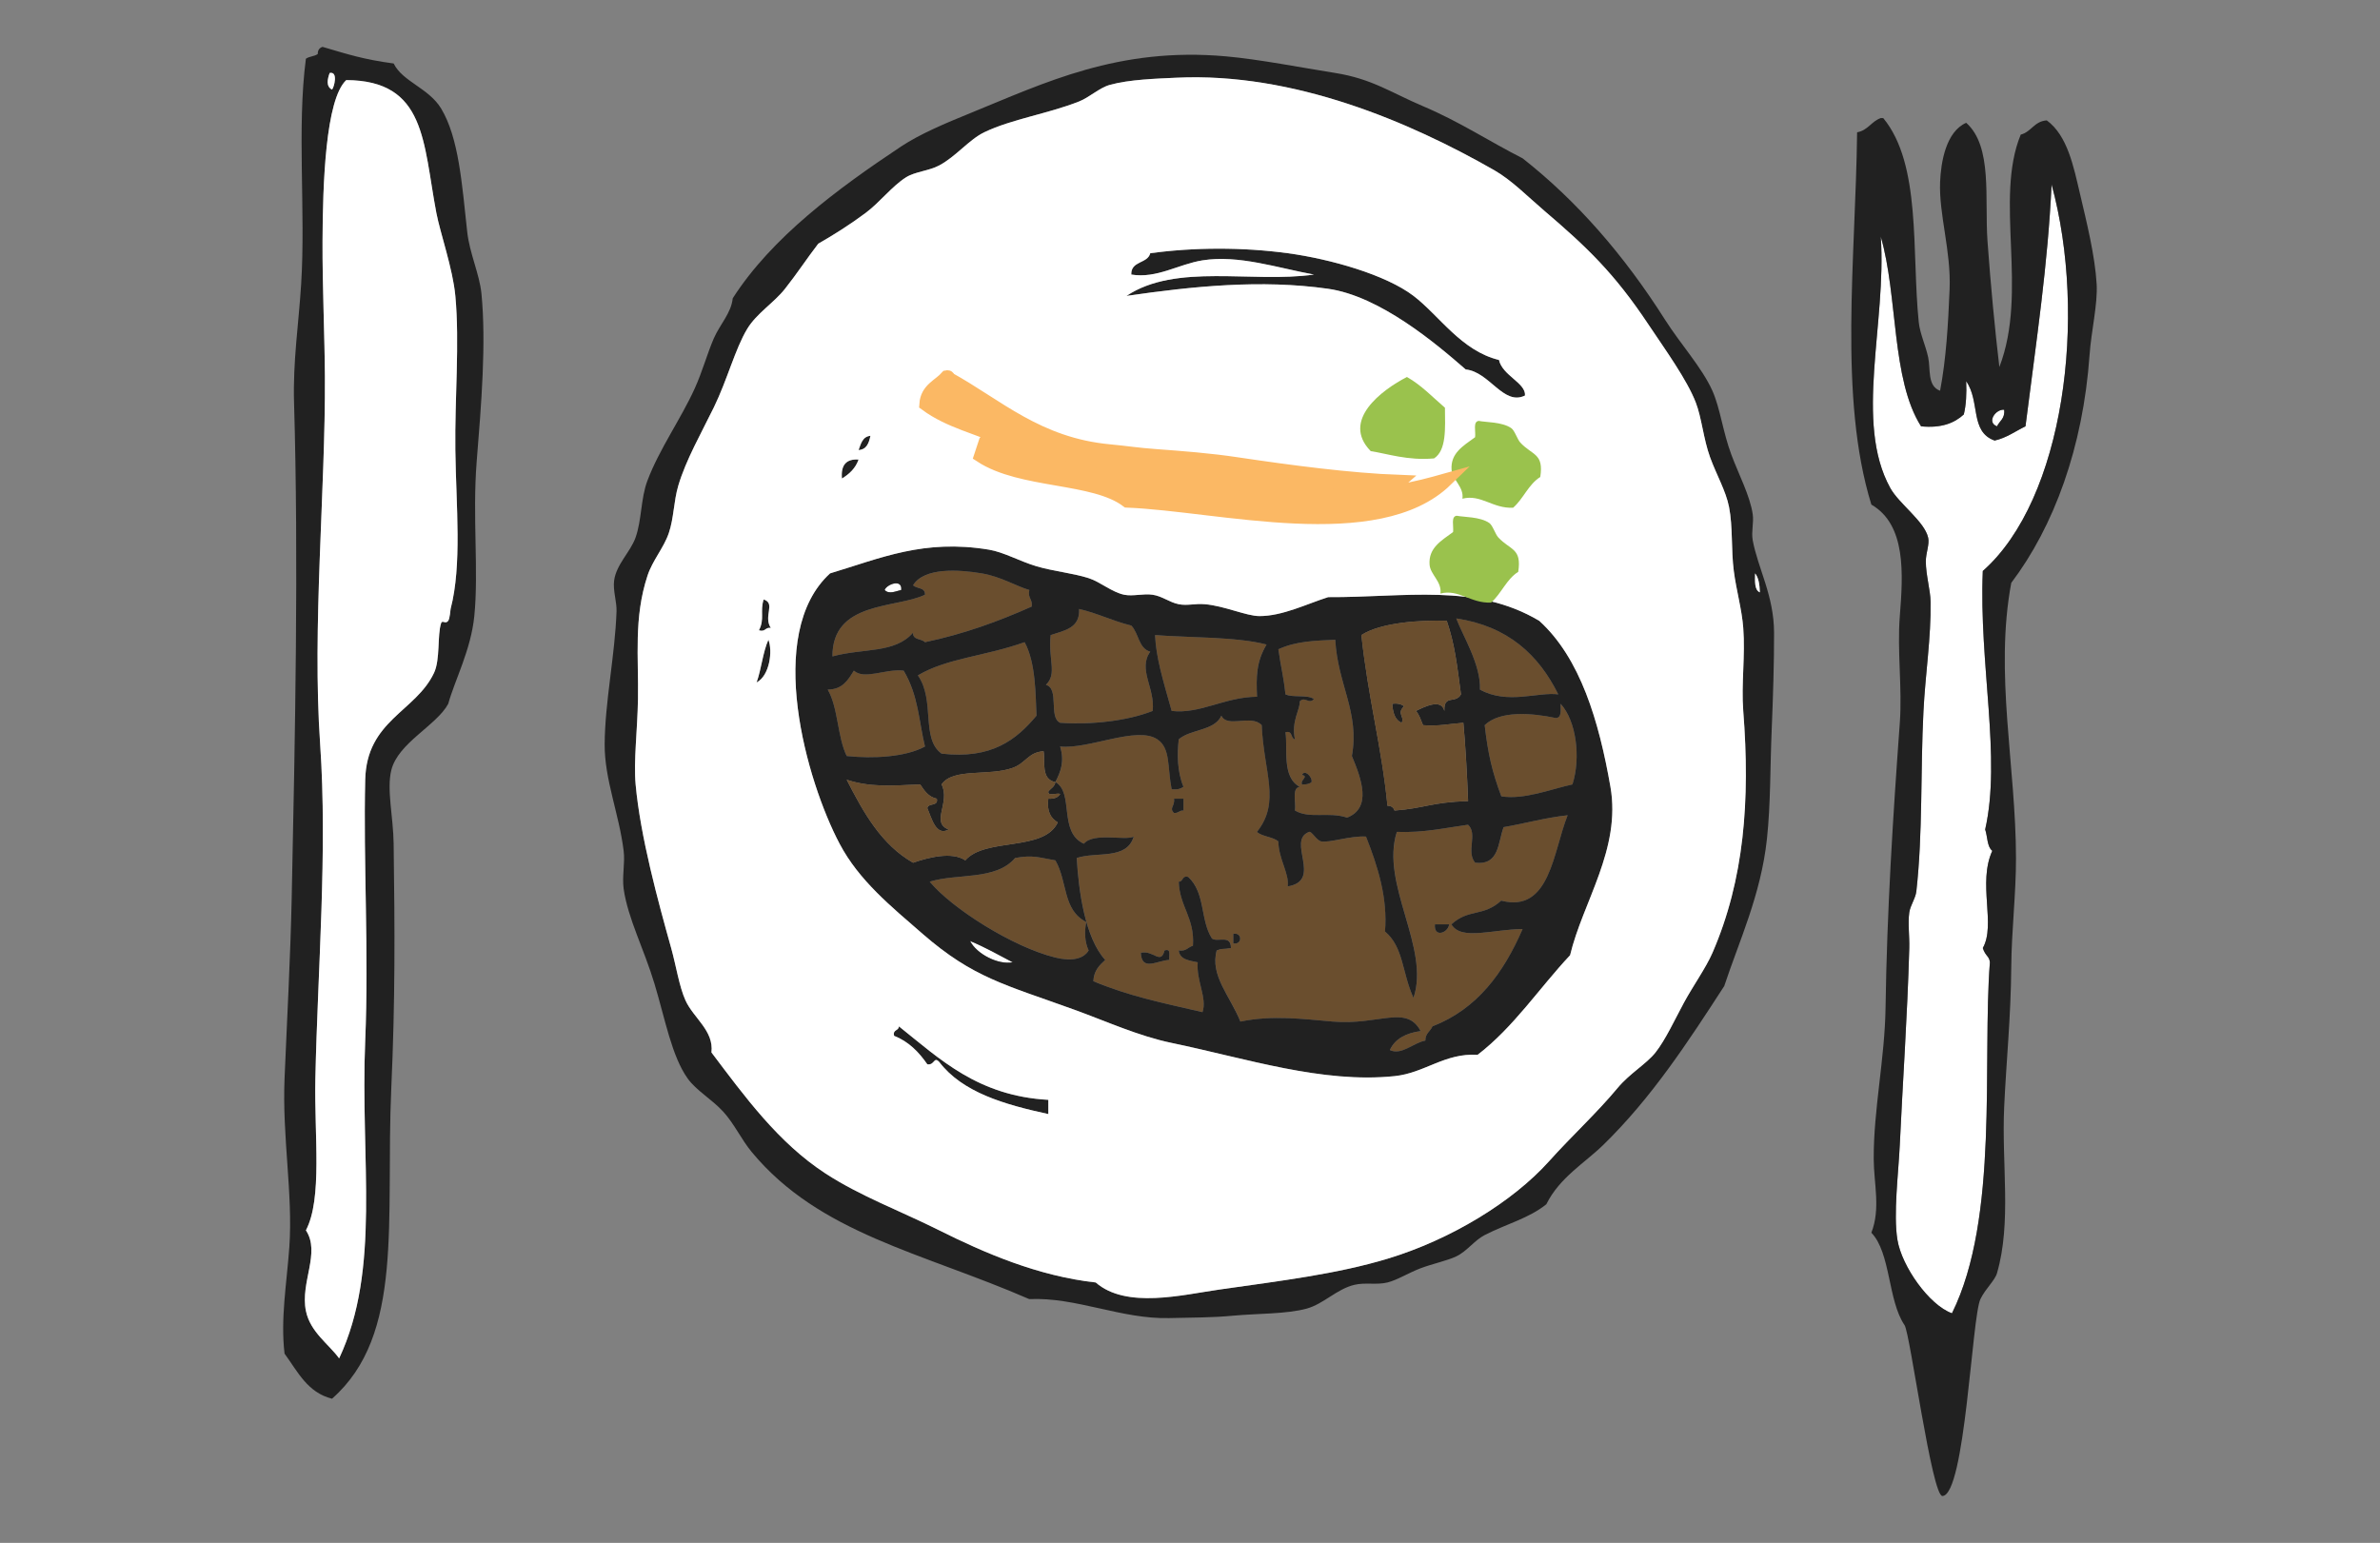 <?xml version="1.0" encoding="utf-8"?>
<svg xmlns="http://www.w3.org/2000/svg" xmlns:xlink="http://www.w3.org/1999/xlink" version="1.1" id="Layer_1" x="0px" y="0px" width="91px" height="59px" viewBox="0 0 91 59" enable-background="new 0 0 91 59">
<rect x="0" y="0" width="91" height="59" fill="#808080" stroke="none"/>
<g>
	<path fill="#212121" d="M12.332,1.792c0.998,0.294,1.564,0.479,2.72,0.636c0.334,0.691,1.344,0.941,1.815,1.723&#xD;&#xA;		c0.674,1.119,0.796,2.874,0.997,4.716c0.091,0.826,0.471,1.616,0.544,2.358c0.186,1.909-0.004,4.219-0.183,6.438&#xD;&#xA;		c-0.165,2.083,0.082,4.181-0.09,5.896c-0.13,1.298-0.747,2.448-0.997,3.355c-0.447,0.832-1.919,1.49-2.177,2.539&#xD;&#xA;		c-0.182,0.742,0.077,1.786,0.09,2.811c0.045,3.312,0.061,5.982-0.09,9.342c-0.226,5.078,0.509,9.439-2.267,11.881&#xD;&#xA;		c-0.942-0.237-1.315-1.043-1.814-1.724c-0.159-1.342,0.083-2.673,0.183-4.081c0.141-2.022-0.276-4.198-0.183-6.439&#xD;&#xA;		c0.093-2.252,0.223-4.565,0.273-6.893c0.132-6.293,0.267-12.941,0.09-18.954c-0.047-1.577,0.178-3.018,0.272-4.534&#xD;&#xA;		c0.174-2.805-0.167-5.971,0.181-8.615c0.119-0.093,0.335-0.09,0.454-0.182C12.148,1.91,12.217,1.831,12.332,1.792 M12.695,3.425&#xD;&#xA;		c0.077-0.075,0.248-0.708-0.091-0.634C12.522,3.024,12.457,3.305,12.695,3.425 M12.332,9.23c-0.007,1.686,0.082,3.63,0.091,5.17&#xD;&#xA;		c0.024,4.362-0.492,9.573-0.182,14.055c0.285,4.093-0.093,8.637-0.182,12.787c-0.046,2.184,0.275,4.583-0.362,5.805&#xD;&#xA;		c0.569,0.863-0.224,1.987,0,3.083c0.166,0.812,0.88,1.271,1.27,1.814c1.609-3.43,0.805-7.55,0.997-12.152&#xD;&#xA;		c0.144-3.37-0.075-6.841,0-9.976c0.055-2.273,1.928-2.598,2.63-4.083c0.243-0.511,0.12-1.445,0.273-1.904&#xD;&#xA;		c0.044-0.136,0.166,0.055,0.271-0.091c0.064-0.089,0.084-0.428,0.091-0.453c0.438-1.68,0.211-3.931,0.181-6.076&#xD;&#xA;		c-0.026-1.957,0.168-4.095,0-5.894c-0.096-1.041-0.579-2.405-0.726-3.175c-0.516-2.702-0.392-5.061-3.444-5.078&#xD;&#xA;		C12.445,3.803,12.341,7.041,12.332,9.23"/>
	<path fill="#212121" d="M58.219,6.055c2.069,1.626,3.874,3.695,5.442,6.168c0.595,0.937,1.42,1.84,1.813,2.72&#xD;&#xA;		c0.3,0.67,0.403,1.588,0.727,2.449c0.278,0.745,0.714,1.575,0.814,2.268c0.049,0.33-0.059,0.669,0,0.996&#xD;&#xA;		c0.2,1.082,0.812,2.113,0.817,3.537c0.003,1.136-0.039,2.47-0.091,3.719c-0.06,1.399-0.039,2.85-0.182,4.172&#xD;&#xA;		c-0.229,2.134-1.074,3.93-1.632,5.622c-1.39,2.145-2.774,4.27-4.626,6.076c-0.712,0.695-1.671,1.246-2.176,2.268&#xD;&#xA;		c-0.666,0.539-1.524,0.751-2.357,1.178c-0.391,0.2-0.679,0.623-1.09,0.817c-0.352,0.167-0.896,0.278-1.361,0.453&#xD;&#xA;		c-0.431,0.162-0.904,0.456-1.268,0.544c-0.419,0.102-0.856-0.011-1.27,0.091c-0.67,0.163-1.168,0.727-1.814,0.907&#xD;&#xA;		c-0.765,0.211-1.899,0.186-2.812,0.271c-0.821,0.078-1.547,0.07-2.448,0.092c-1.827,0.046-3.551-0.806-5.352-0.726&#xD;&#xA;		c-4.119-1.792-8.016-2.497-10.609-5.623c-0.391-0.469-0.672-1.087-1.088-1.541c-0.443-0.484-1.028-0.805-1.361-1.27&#xD;&#xA;		c-0.611-0.854-0.86-2.265-1.271-3.627c-0.393-1.312-1.021-2.506-1.178-3.628c-0.065-0.477,0.058-0.984,0-1.451&#xD;&#xA;		c-0.173-1.414-0.735-2.729-0.726-4.082c0.012-1.64,0.393-3.369,0.454-5.079c0.012-0.372-0.144-0.798-0.092-1.179&#xD;&#xA;		c0.083-0.613,0.619-1.087,0.816-1.632c0.242-0.672,0.199-1.499,0.454-2.177c0.458-1.22,1.29-2.378,1.813-3.537&#xD;&#xA;		c0.294-0.65,0.472-1.317,0.725-1.904c0.24-0.551,0.668-0.971,0.727-1.541c1.49-2.325,4-4.185,6.438-5.805&#xD;&#xA;		c0.72-0.477,1.698-0.89,2.631-1.269c2.852-1.161,5.667-2.547,9.792-2.177c1.265,0.113,2.878,0.43,4.172,0.635&#xD;&#xA;		c1.415,0.225,2.15,0.759,3.356,1.269C55.82,4.658,56.942,5.407,58.219,6.055 M46.611,49.314c2.436-0.346,4.514-0.599,6.439-1.18&#xD;&#xA;		c2.419-0.73,4.785-2.179,6.167-3.717c0.889-0.992,1.818-1.837,2.63-2.812c0.468-0.562,1.1-0.915,1.45-1.359&#xD;&#xA;		c0.382-0.483,0.737-1.254,1.088-1.905c0.347-0.643,0.838-1.325,1.089-1.904c1.215-2.799,1.446-5.831,1.177-9.251&#xD;&#xA;		c-0.078-1.03,0.084-2.111,0-3.174c-0.053-0.715-0.265-1.437-0.359-2.177c-0.107-0.826-0.032-1.682-0.182-2.448&#xD;&#xA;		c-0.121-0.619-0.48-1.226-0.727-1.904c-0.253-0.696-0.32-1.51-0.544-2.087c-0.339-0.875-1.153-2-1.814-2.992&#xD;&#xA;		c-1.302-1.955-2.342-2.948-3.989-4.353c-0.64-0.545-1.236-1.159-1.904-1.542c-3.225-1.843-7.661-3.75-12.153-3.536&#xD;&#xA;		c-0.784,0.036-1.795,0.067-2.54,0.272c-0.397,0.108-0.787,0.48-1.178,0.634c-1.203,0.476-2.576,0.673-3.627,1.179&#xD;&#xA;		c-0.581,0.278-1.078,0.925-1.724,1.269c-0.39,0.209-0.925,0.236-1.27,0.455c-0.54,0.342-0.998,0.953-1.541,1.36&#xD;&#xA;		c-0.598,0.444-1.197,0.823-1.814,1.178c-0.427,0.554-0.802,1.129-1.27,1.723c-0.427,0.541-1.092,0.94-1.451,1.543&#xD;&#xA;		c-0.458,0.763-0.754,1.931-1.271,2.992c-0.475,0.973-1.068,2.01-1.359,2.994c-0.18,0.604-0.168,1.24-0.362,1.813&#xD;&#xA;		c-0.195,0.569-0.623,1.042-0.816,1.632c-0.532,1.615-0.336,3.114-0.363,4.715c-0.021,1.214-0.172,2.37-0.091,3.264&#xD;&#xA;		c0.183,2.002,0.862,4.476,1.36,6.259c0.186,0.664,0.306,1.468,0.545,1.995c0.307,0.684,1.092,1.158,0.997,1.996&#xD;&#xA;		c1.271,1.686,2.553,3.45,4.353,4.624c1.333,0.868,2.871,1.436,4.354,2.177c1.711,0.854,3.769,1.75,5.985,1.995&#xD;&#xA;		C43.061,50.062,45.216,49.513,46.611,49.314 M67.289,22.652c-0.008-0.294-0.046-0.558-0.182-0.726&#xD;&#xA;		C67.101,22.235,67.08,22.558,67.289,22.652"/>
	<path fill="#FFFFFF" d="M12.604,2.791c0.339-0.074,0.168,0.559,0.091,0.635C12.456,3.305,12.522,3.024,12.604,2.791"/>
	<path fill="#FFFFFF" d="M13.239,3.063c3.054,0.017,2.931,2.375,3.445,5.078c0.147,0.77,0.629,2.134,0.726,3.174&#xD;&#xA;		c0.169,1.8-0.026,3.938,0,5.895c0.029,2.145,0.258,4.396-0.181,6.076c-0.007,0.025-0.026,0.364-0.091,0.453&#xD;&#xA;		c-0.105,0.146-0.227-0.045-0.272,0.091c-0.151,0.459-0.028,1.393-0.272,1.904c-0.702,1.484-2.576,1.809-2.63,4.083&#xD;&#xA;		c-0.074,3.135,0.142,6.605,0,9.976c-0.194,4.603,0.613,8.723-0.997,12.152c-0.389-0.543-1.104-1.002-1.27-1.814&#xD;&#xA;		c-0.224-1.096,0.569-2.221,0-3.083c0.638-1.222,0.315-3.621,0.361-5.805c0.088-4.149,0.466-8.694,0.183-12.787&#xD;&#xA;		c-0.311-4.482,0.206-9.692,0.182-14.055c-0.009-1.54-0.098-3.484-0.091-5.169C12.341,7.041,12.445,3.803,13.239,3.063"/>
	<path fill="#FFFFFF" d="M78.443,7.052c1.381,5.068,0.476,12.045-2.631,14.783c-0.149,3.58,0.713,7.14,0.092,9.885&#xD;&#xA;		c0.094,0.269,0.068,0.656,0.272,0.815c-0.567,1.241,0.146,2.819-0.364,3.719c0.111,0.328,0.245,0.292,0.272,0.544&#xD;&#xA;		c-0.296,3.811,0.361,9.765-1.45,13.422c-0.875-0.312-1.923-1.798-2.086-2.811c-0.16-0.979,0.04-2.544,0.091-3.629&#xD;&#xA;		c0.107-2.318,0.29-4.914,0.362-7.526c0.013-0.456-0.057-0.952,0-1.36c0.038-0.275,0.24-0.537,0.271-0.815&#xD;&#xA;		c0.25-2.233,0.154-4.597,0.271-6.893c0.075-1.428,0.292-2.787,0.272-4.172c-0.005-0.443-0.18-1.026-0.181-1.543&#xD;&#xA;		c-0.001-0.326,0.146-0.651,0.091-0.905c-0.139-0.63-1.112-1.292-1.451-1.905c-1.387-2.513-0.134-6.292-0.363-9.613&#xD;&#xA;		c0.661,2.271,0.399,5.465,1.541,7.255c0.772,0.076,1.271-0.122,1.634-0.454c0.09-0.365,0.11-0.795,0.091-1.27&#xD;&#xA;		c0.544,0.77,0.134,1.931,1.088,2.268c0.468-0.107,0.792-0.358,1.18-0.544C77.869,12.958,78.299,10.125,78.443,7.052"/>
	<path fill="#212121" d="M58.31,15.125c-0.823,0.405-1.352-0.906-2.267-0.997c-1.146-1.001-3.281-2.803-5.26-3.085&#xD;&#xA;		c-2.569-0.366-5.189-0.094-7.709,0.272c1.901-1.265,4.804-0.479,7.166-0.816c-1.376-0.25-2.889-0.764-4.261-0.543&#xD;&#xA;		c-0.92,0.147-1.745,0.704-2.722,0.543c-0.021-0.533,0.621-0.407,0.726-0.816c1.664-0.227,3.527-0.235,5.258,0&#xD;&#xA;		c1.639,0.222,3.753,0.827,4.808,1.632c0.986,0.754,1.823,2.099,3.266,2.45C57.448,14.366,58.349,14.645,58.31,15.125"/>
	<path fill="#FFFFFF" d="M76.629,15.668c0.04,0.342-0.178,0.426-0.271,0.635C75.947,16.148,76.303,15.64,76.629,15.668"/>
	<path fill="#212121" d="M33.281,16.666c-0.058,0.274-0.141,0.524-0.453,0.545C32.918,16.97,32.977,16.694,33.281,16.666"/>
	<path fill="#212121" d="M32.828,17.573c-0.117,0.336-0.354,0.554-0.636,0.726C32.147,17.8,32.34,17.541,32.828,17.573"/>
	<path fill="#6A4E2E" d="M39.357,22.561c-0.072,0.315,0.135,0.348,0.09,0.635c-1.254,0.559-2.58,1.047-4.08,1.36&#xD;&#xA;		c-0.13-0.142-0.474-0.072-0.454-0.363c-0.703,0.807-1.891,0.581-3.084,0.908c-0.009-2.122,2.434-1.827,3.538-2.358&#xD;&#xA;		c0.02-0.292-0.323-0.221-0.454-0.363c0.42-0.683,1.729-0.604,2.631-0.454C38.27,22.047,38.891,22.431,39.357,22.561"/>
	<path fill="#FFFFFF" d="M67.107,21.926c0.135,0.168,0.174,0.432,0.181,0.726C67.078,22.558,67.101,22.235,67.107,21.926"/>
	<path fill="#FFFFFF" d="M34.459,22.561c-0.206,0.044-0.464,0.18-0.635,0C33.897,22.35,34.503,22.111,34.459,22.561"/>
	<path fill="#212121" d="M29.2,22.923c0.471,0.15-0.022,0.628,0.271,1.089c-0.219-0.037-0.196,0.165-0.453,0.09&#xD;&#xA;		C29.247,23.674,29.051,23.376,29.2,22.923"/>
	<path fill="#6A4E2E" d="M41.261,23.286c0.712,0.165,1.289,0.464,1.996,0.635c0.286,0.287,0.272,0.876,0.725,0.998&#xD;&#xA;		c-0.485,0.675,0.193,1.397,0.091,2.268c-0.98,0.385-2.352,0.532-3.537,0.452c-0.454-0.21-0.021-1.309-0.544-1.451&#xD;&#xA;		c0.438-0.424,0.083-0.945,0.181-1.904C40.694,24.11,41.303,24.023,41.261,23.286"/>
	<path fill="#6A4E2E" d="M55.68,23.648c1.973,0.296,3.149,1.386,3.9,2.903c-0.783-0.101-1.934,0.402-2.993-0.182&#xD;&#xA;		C56.628,25.419,55.917,24.289,55.68,23.648"/>
	<path fill="#6A4E2E" d="M48.426,24.647c-0.396,0.671-0.396,1.227-0.363,1.996c-1.241,0.011-2.168,0.67-3.265,0.543&#xD;&#xA;		c-0.354-1.261-0.594-2.039-0.634-2.901C45.388,24.386,47.286,24.344,48.426,24.647"/>
	<path fill="#212121" d="M29.379,24.465c0.167,0.422,0.056,1.366-0.451,1.632C29.112,25.586,29.165,24.945,29.379,24.465"/>
	<path fill="#6A4E2E" d="M51.055,24.465c0.094,1.721,0.937,2.769,0.635,4.444c0.359,0.862,0.777,1.979-0.181,2.356&#xD;&#xA;		c-0.716-0.239-1.436,0.06-1.995-0.27c0.047-0.314-0.135-0.861,0.182-0.908c-0.695-0.369-0.447-1.484-0.546-2.086&#xD;&#xA;		c0.292-0.08,0.189,0.235,0.364,0.272c-0.15-0.696,0.205-1.156,0.182-1.451c0.186-0.215,0.358,0.125,0.543-0.091&#xD;&#xA;		c-0.242-0.181-0.8-0.046-1.089-0.181c-0.082-0.758-0.163-0.973-0.271-1.723C49.555,24.515,50.284,24.499,51.055,24.465&#xD;&#xA;		 M49.784,29.997c0.159,0.007,0.283-0.021,0.364-0.091c0.038-0.2-0.271-0.5-0.364-0.271C50.058,29.693,49.698,29.828,49.784,29.997"/>
	<path fill="#6A4E2E" d="M39.175,24.556c0.435,0.789,0.418,2.044,0.454,2.812c-0.77,0.921-1.715,1.671-3.628,1.45&#xD;&#xA;		c-0.8-0.576-0.235-2.035-0.907-2.992C36.219,25.162,37.624,25.105,39.175,24.556"/>
	<path fill="#6A4E2E" d="M32.646,25.644c0.405,0.366,1.216-0.083,1.904,0c0.573,0.959,0.584,1.962,0.816,2.902&#xD;&#xA;		c-0.75,0.408-1.986,0.469-2.992,0.363c-0.359-0.73-0.325-1.852-0.726-2.539C32.218,26.365,32.426,26,32.646,25.644"/>
	<path fill="#212121" d="M53.232,26.914c0.209-0.029,0.347,0.014,0.453,0.091c-0.297,0.294,0.03,0.38-0.091,0.634&#xD;&#xA;		C53.335,27.537,53.257,27.25,53.232,26.914"/>
	<path fill="#6A4E2E" d="M59.671,26.914c0.592,0.641,0.781,2.046,0.453,3.083c-0.837,0.183-1.856,0.594-2.721,0.453&#xD;&#xA;		c-0.356-0.959-0.508-1.621-0.634-2.721c0.58-0.561,1.773-0.472,2.72-0.271C59.721,27.448,59.669,27.155,59.671,26.914"/>
	<path fill="#6A4E2E" d="M40.354,29.906c0.21-0.408,0.354-0.786,0.182-1.36c1.086,0.12,2.936-0.799,3.719-0.273&#xD;&#xA;		c0.508,0.342,0.378,1.051,0.543,1.904c0.211,0.029,0.349-0.014,0.453-0.09c-0.247-0.599-0.237-1.25-0.18-1.814&#xD;&#xA;		c0.447-0.397,1.372-0.319,1.631-0.906c0.222,0.488,1.142-0.064,1.542,0.362c0.078,1.815,0.734,2.931-0.182,4.082&#xD;&#xA;		c0.206,0.187,0.601,0.185,0.815,0.362c0.018,0.692,0.424,1.224,0.363,1.724c1.354-0.222-0.065-1.755,0.816-2.086&#xD;&#xA;		c0.095-0.035,0.277,0.319,0.454,0.362c0.291,0.074,1.141-0.222,1.723-0.182c0.448,1.14,0.831,2.346,0.725,3.628&#xD;&#xA;		c0.711,0.6,0.647,1.574,1.088,2.539c0.648-1.907-1.276-4.356-0.634-6.348c1.039,0.042,1.842-0.153,2.72-0.272&#xD;&#xA;		c0.384,0.348-0.084,1.034,0.273,1.45c0.927,0.112,0.866-0.767,1.088-1.358c0.825-0.144,1.577-0.359,2.448-0.453&#xD;&#xA;		c-0.554,1.376-0.669,3.752-2.539,3.263c-0.693,0.631-1.242,0.298-1.905,0.907c0.368,0.637,1.612,0.182,2.722,0.183&#xD;&#xA;		c-0.725,1.662-1.728,3.047-3.445,3.717c-0.081,0.192-0.277,0.269-0.273,0.544c-0.456,0.081-0.905,0.574-1.358,0.364&#xD;&#xA;		c0.197-0.436,0.619-0.651,1.177-0.726c-0.543-1.025-1.585-0.214-3.355-0.363c-1.137-0.096-2.302-0.256-3.535,0&#xD;&#xA;		c-0.407-0.999-1.168-1.763-0.907-2.72c0.221-0.092,0.191-0.031,0.544-0.092c0.001-0.533-0.502-0.21-0.727-0.362&#xD;&#xA;		c-0.457-0.722-0.24-1.742-0.907-2.358c-0.246-0.065-0.183,0.181-0.361,0.182c0.034,0.964,0.615,1.38,0.543,2.448&#xD;&#xA;		c-0.189,0.053-0.258,0.226-0.543,0.183c0.04,0.352,0.403,0.382,0.725,0.453c-0.061,0.711,0.368,1.36,0.183,1.903&#xD;&#xA;		c-1.587-0.366-2.771-0.599-4.173-1.179c0.019-0.407,0.231-0.614,0.453-0.817c-0.771-0.839-1.018-2.655-1.088-3.898&#xD;&#xA;		c0.767-0.254,1.909,0.087,2.177-0.816c-0.324,0.165-1.536-0.175-1.903,0.271C40.46,31.824,41.079,30.312,40.354,29.906&#xD;&#xA;		 M44.889,31.086c0.172,0.02,0.198-0.103,0.361-0.092v-0.453h-0.361C44.934,30.826,44.691,30.896,44.889,31.086 M55.408,35.348&#xD;&#xA;		h-0.544C54.819,35.873,55.374,35.676,55.408,35.348 M47.155,36.073c0.349,0.071,0.349-0.433,0-0.362V36.073z M43.62,36.437&#xD;&#xA;		c0.035,0.721,0.618,0.296,1.088,0.271c-0.021-0.159,0.091-0.452-0.182-0.36C44.381,36.911,44.093,36.318,43.62,36.437"/>
	<path fill="#212121" d="M49.784,29.635c0.093-0.229,0.402,0.072,0.364,0.271c-0.081,0.071-0.205,0.098-0.364,0.092&#xD;&#xA;		C49.698,29.828,50.057,29.693,49.784,29.635"/>
	<path fill="#212121" d="M44.888,30.541h0.362v0.454c-0.161-0.013-0.191,0.11-0.362,0.091C44.69,30.896,44.934,30.827,44.888,30.541"/>
	<path fill="#6A4E2E" d="M40.354,32.899c0.476,0.839,0.268,1.889,1.18,2.358c-0.071,0.347-0.067,0.753,0.092,1.089&#xD;&#xA;		c-0.206,0.34-0.678,0.416-1.271,0.27c-1.642-0.401-3.976-1.893-4.807-2.9c1.048-0.327,2.53-0.039,3.266-0.907&#xD;&#xA;		C39.5,32.683,39.741,32.798,40.354,32.899"/>
	<path fill="#212121" d="M54.864,35.348h0.544C55.373,35.675,54.818,35.873,54.864,35.348"/>
	<path fill="#212121" d="M47.155,35.711c0.35-0.071,0.35,0.435,0,0.362V35.711z"/>
	<path fill="#FFFFFF" d="M37.089,35.982c0.578,0.239,1.099,0.534,1.633,0.816C38.163,36.903,37.345,36.484,37.089,35.982"/>
	<path fill="#212121" d="M44.526,36.347c0.273-0.092,0.16,0.2,0.182,0.36c-0.47,0.025-1.054,0.451-1.088-0.271&#xD;&#xA;		C44.093,36.318,44.382,36.912,44.526,36.347"/>
	<path fill="#212121" d="M34.369,39.247c1.58,1.262,3.023,2.66,5.714,2.812v0.543c-1.688-0.368-3.283-0.828-4.173-1.995&#xD;&#xA;		c-0.213-0.222-0.168,0.136-0.453,0.092c-0.321-0.464-0.706-0.866-1.27-1.09C34.122,39.362,34.367,39.428,34.369,39.247"/>
	<path fill="#212121" d="M50.783,22.834c2.938,0.015,5.634-0.547,8.071,0.906c1.565,1.422,2.28,3.823,2.721,6.348&#xD;&#xA;		c0.415,2.381-1.059,4.405-1.542,6.438c-1.186,1.264-2.152,2.745-3.537,3.81c-1.254-0.079-2.028,0.699-3.175,0.814&#xD;&#xA;		c-2.762,0.287-5.655-0.672-8.523-1.269c-1.262-0.261-2.509-0.83-3.718-1.27c-2.651-0.961-3.867-1.214-5.805-2.901&#xD;&#xA;		c-1.204-1.049-2.43-2.037-3.174-3.447c-1.257-2.376-2.888-8.031-0.364-10.337c1.941-0.584,3.583-1.32,6.077-0.907&#xD;&#xA;		c0.561,0.092,1.184,0.447,1.815,0.634c0.648,0.193,1.375,0.257,1.994,0.454c0.444,0.141,0.882,0.533,1.359,0.635&#xD;&#xA;		c0.333,0.069,0.734-0.053,1.089,0c0.371,0.055,0.642,0.292,0.998,0.362c0.329,0.066,0.616-0.032,0.997,0&#xD;&#xA;		c0.748,0.063,1.586,0.453,2.086,0.454C49.034,23.562,49.957,23.097,50.783,22.834 M37.543,21.927&#xD;&#xA;		c-0.901-0.152-2.211-0.23-2.631,0.452c0.13,0.143,0.474,0.072,0.454,0.364c-1.104,0.531-3.547,0.236-3.537,2.358&#xD;&#xA;		c1.193-0.327,2.379-0.101,3.083-0.908c-0.02,0.291,0.324,0.221,0.454,0.364c1.5-0.314,2.826-0.802,4.08-1.361&#xD;&#xA;		c0.045-0.287-0.162-0.32-0.09-0.635C38.89,22.432,38.27,22.048,37.543,21.927 M33.825,22.561c0.171,0.18,0.428,0.044,0.635,0&#xD;&#xA;		C34.504,22.112,33.897,22.35,33.825,22.561 M40.172,24.285c-0.098,0.959,0.258,1.48-0.181,1.903&#xD;&#xA;		c0.524,0.142,0.09,1.241,0.544,1.451c1.187,0.081,2.557-0.066,3.537-0.453c0.103-0.869-0.577-1.592-0.091-2.266&#xD;&#xA;		c-0.452-0.123-0.439-0.711-0.726-0.999c-0.706-0.17-1.283-0.47-1.995-0.634C41.303,24.023,40.694,24.11,40.172,24.285&#xD;&#xA;		 M52.054,24.285c0.257,2.408,0.777,4.271,0.997,6.528c0.155-0.004,0.231,0.072,0.271,0.182c1.146-0.086,1.401-0.317,2.812-0.362&#xD;&#xA;		c-0.041-1.065-0.108-2.213-0.182-2.993c-0.51,0.035-0.948,0.141-1.542,0.091c-0.081-0.19-0.141-0.402-0.271-0.544&#xD;&#xA;		c0.278-0.133,0.973-0.506,1.088,0c-0.029-0.65,0.424-0.255,0.634-0.634c-0.155-1.161-0.233-1.896-0.542-2.812&#xD;&#xA;		C54.339,23.706,52.805,23.798,52.054,24.285 M56.586,26.37c1.06,0.584,2.211,0.081,2.994,0.182&#xD;&#xA;		c-0.751-1.517-1.928-2.607-3.899-2.903C55.917,24.289,56.629,25.42,56.586,26.37 M44.164,24.285&#xD;&#xA;		c0.041,0.862,0.279,1.64,0.635,2.901c1.096,0.127,2.023-0.532,3.264-0.543c-0.033-0.769-0.032-1.325,0.363-1.996&#xD;&#xA;		C47.286,24.344,45.387,24.386,44.164,24.285 M48.879,24.828c0.107,0.751,0.188,0.966,0.271,1.724c0.288,0.135,0.846,0,1.088,0.18&#xD;&#xA;		c-0.185,0.216-0.357-0.123-0.543,0.092c0.025,0.294-0.333,0.754-0.182,1.45c-0.175-0.037-0.072-0.351-0.363-0.272&#xD;&#xA;		c0.097,0.603-0.152,1.717,0.545,2.086c-0.316,0.047-0.135,0.593-0.182,0.906c0.56,0.332,1.278,0.033,1.995,0.272&#xD;&#xA;		c0.959-0.378,0.541-1.495,0.182-2.357c0.301-1.677-0.542-2.723-0.636-4.444C50.284,24.499,49.555,24.516,48.879,24.828&#xD;&#xA;		 M35.095,25.826c0.672,0.957,0.105,2.416,0.906,2.993c1.913,0.22,2.858-0.529,3.629-1.451c-0.036-0.768-0.021-2.023-0.454-2.811&#xD;&#xA;		C37.624,25.106,36.22,25.162,35.095,25.826 M31.648,26.37c0.402,0.687,0.368,1.809,0.726,2.54c1.008,0.106,2.243,0.044,2.993-0.363&#xD;&#xA;		c-0.232-0.94-0.244-1.943-0.815-2.902c-0.69-0.083-1.499,0.366-1.905,0C32.427,26.001,32.218,26.366,31.648,26.37 M59.49,27.458&#xD;&#xA;		c-0.948-0.2-2.141-0.289-2.722,0.272c0.127,1.098,0.278,1.76,0.635,2.721c0.864,0.14,1.884-0.271,2.72-0.455&#xD;&#xA;		c0.329-1.036,0.14-2.441-0.453-3.083C59.668,27.155,59.721,27.448,59.49,27.458 M39.902,28.728&#xD;&#xA;		c-0.585,0.037-0.671,0.449-1.18,0.635c-0.905,0.331-2.281-0.01-2.721,0.633c0.351,0.691-0.432,1.457,0.271,1.725&#xD;&#xA;		c-0.494,0.277-0.658-0.466-0.816-0.816c0.029-0.213,0.431-0.054,0.363-0.363c-0.323-0.069-0.477-0.309-0.634-0.545&#xD;&#xA;		c-1.141,0.05-1.912,0.113-2.812-0.18c0.644,1.26,1.327,2.482,2.539,3.174c0.571-0.2,1.493-0.437,1.995-0.091&#xD;&#xA;		c0.776-0.888,3.005-0.32,3.537-1.45c-0.264-0.16-0.428-0.418-0.362-0.908c0.225,0.015,0.376-0.047,0.453-0.182&#xD;&#xA;		c-0.132-0.05-0.469,0.106-0.453-0.09c0.09-0.121,0.244-0.178,0.271-0.363C39.785,29.799,39.972,29.116,39.902,28.728&#xD;&#xA;		 M41.443,32.264c0.368-0.445,1.58-0.107,1.904-0.271c-0.269,0.902-1.41,0.562-2.177,0.816c0.069,1.243,0.316,3.061,1.089,3.899&#xD;&#xA;		c-0.223,0.203-0.436,0.41-0.454,0.815c1.402,0.579,2.586,0.814,4.173,1.181c0.185-0.543-0.243-1.193-0.183-1.905&#xD;&#xA;		c-0.323-0.07-0.685-0.101-0.725-0.453c0.285,0.043,0.354-0.129,0.543-0.181c0.072-1.07-0.51-1.486-0.543-2.449&#xD;&#xA;		c0.18-0.001,0.115-0.248,0.361-0.182c0.667,0.616,0.451,1.637,0.909,2.357c0.222,0.154,0.726-0.17,0.725,0.363&#xD;&#xA;		c-0.351,0.06-0.323,0-0.544,0.091c-0.261,0.958,0.5,1.722,0.906,2.72c1.233-0.256,2.399-0.096,3.537,0&#xD;&#xA;		c1.77,0.149,2.812-0.661,3.354,0.363c-0.558,0.076-0.978,0.291-1.177,0.726c0.452,0.212,0.902-0.282,1.358-0.362&#xD;&#xA;		c-0.004-0.276,0.192-0.354,0.272-0.544c1.719-0.669,2.722-2.056,3.445-3.719c-1.108-0.001-2.353,0.455-2.721-0.182&#xD;&#xA;		c0.664-0.609,1.212-0.277,1.905-0.907c1.87,0.488,1.984-1.887,2.539-3.264c-0.871,0.095-1.623,0.312-2.448,0.454&#xD;&#xA;		c-0.222,0.593-0.161,1.47-1.088,1.359c-0.356-0.416,0.11-1.103-0.272-1.451c-0.878,0.119-1.682,0.313-2.722,0.273&#xD;&#xA;		c-0.642,1.99,1.283,4.439,0.636,6.348c-0.441-0.966-0.376-1.94-1.089-2.539c0.106-1.282-0.276-2.489-0.726-3.629&#xD;&#xA;		c-0.581-0.041-1.431,0.254-1.722,0.182c-0.177-0.044-0.359-0.398-0.454-0.361c-0.882,0.331,0.538,1.863-0.817,2.084&#xD;&#xA;		c0.062-0.5-0.345-1.029-0.361-1.723c-0.216-0.178-0.61-0.176-0.816-0.361c0.916-1.152,0.259-2.268,0.182-4.083&#xD;&#xA;		c-0.4-0.427-1.319,0.125-1.542-0.362c-0.26,0.587-1.183,0.509-1.631,0.906c-0.058,0.565-0.065,1.214,0.181,1.814&#xD;&#xA;		c-0.105,0.076-0.242,0.12-0.453,0.091c-0.166-0.854-0.036-1.563-0.544-1.905c-0.783-0.526-2.633,0.393-3.719,0.273&#xD;&#xA;		c0.172,0.573,0.028,0.951-0.182,1.359C41.079,30.312,40.459,31.824,41.443,32.264 M38.813,32.809&#xD;&#xA;		c-0.735,0.868-2.218,0.579-3.265,0.907c0.831,1.007,3.163,2.499,4.806,2.901c0.594,0.146,1.064,0.069,1.271-0.271&#xD;&#xA;		c-0.158-0.336-0.163-0.742-0.091-1.088c-0.912-0.469-0.704-1.52-1.18-2.358C39.741,32.797,39.5,32.683,38.813,32.809&#xD;&#xA;		 M38.722,36.799c-0.535-0.282-1.056-0.577-1.632-0.816C37.347,36.484,38.162,36.903,38.722,36.799"/>
	<path fill="#212121" d="M72.005,4.514c1.464,1.773,1.084,5.107,1.358,7.798c0.047,0.455,0.266,0.897,0.363,1.361&#xD;&#xA;		c0.094,0.441-0.041,1.09,0.454,1.269c0.233-1.226,0.309-2.542,0.364-3.899c0.056-1.458-0.412-2.842-0.364-4.081&#xD;&#xA;		c0.031-0.768,0.227-1.929,0.998-2.266c1.017,0.906,0.699,2.894,0.815,4.534c0.119,1.657,0.286,3.394,0.453,4.806&#xD;&#xA;		c1.116-2.898-0.2-6.413,0.817-8.888c0.408-0.104,0.515-0.514,0.997-0.544c0.796,0.585,1.025,1.774,1.27,2.812&#xD;&#xA;		c0.25,1.066,0.572,2.354,0.636,3.446c0.044,0.776-0.207,1.793-0.272,2.721c-0.248,3.521-1.362,6.551-2.993,8.706&#xD;&#xA;		c-0.646,3.462,0.176,6.998,0.181,10.52c0.003,1.354-0.171,2.795-0.181,4.172c-0.015,1.911-0.192,3.623-0.271,5.351&#xD;&#xA;		c-0.101,2.194,0.288,4.408-0.273,6.349c-0.083,0.29-0.432,0.581-0.635,0.996c-0.329,0.684-0.582,7.473-1.45,7.531&#xD;&#xA;		c-0.407,0.027-1.238-6.221-1.45-6.533c-0.645-0.944-0.525-2.766-1.27-3.536c0.358-0.913,0.096-1.87,0.09-2.812&#xD;&#xA;		c-0.01-1.895,0.425-3.832,0.453-5.804c0.052-3.663,0.285-7.326,0.545-10.883c0.097-1.338-0.106-2.748,0-4.081&#xD;&#xA;		c0.127-1.608,0.248-3.49-1.088-4.263c-1.264-4.1-0.601-9.411-0.545-14.237c0.413-0.071,0.547-0.421,0.906-0.544H72.005z&#xD;&#xA;		 M77.445,16.303c-0.388,0.186-0.712,0.438-1.179,0.544c-0.955-0.336-0.545-1.497-1.088-2.268c0.02,0.475-0.002,0.906-0.091,1.27&#xD;&#xA;		c-0.362,0.332-0.861,0.53-1.634,0.454c-1.142-1.79-0.88-4.984-1.541-7.255c0.229,3.321-1.022,7.1,0.363,9.613&#xD;&#xA;		c0.339,0.613,1.313,1.276,1.45,1.905c0.056,0.254-0.091,0.579-0.09,0.905c0.001,0.517,0.176,1.1,0.182,1.543&#xD;&#xA;		c0.02,1.385-0.2,2.745-0.272,4.172c-0.119,2.297-0.022,4.66-0.272,6.893c-0.031,0.279-0.232,0.54-0.271,0.815&#xD;&#xA;		c-0.058,0.408,0.012,0.903,0,1.36c-0.073,2.613-0.257,5.208-0.363,7.527c-0.05,1.084-0.251,2.649-0.09,3.628&#xD;&#xA;		c0.164,1.012,1.211,2.498,2.085,2.811c1.812-3.657,1.154-9.611,1.451-13.423c-0.03-0.252-0.161-0.214-0.272-0.543&#xD;&#xA;		c0.51-0.899-0.204-2.477,0.363-3.719c-0.204-0.159-0.18-0.546-0.272-0.815c0.621-2.746-0.241-6.306-0.091-9.885&#xD;&#xA;		c3.106-2.738,4.011-9.715,2.63-14.783C78.3,10.125,77.869,12.958,77.445,16.303 M76.356,16.303&#xD;&#xA;		c0.095-0.209,0.313-0.292,0.273-0.635C76.305,15.639,75.946,16.148,76.356,16.303"/>
	<path fill="#FFFFFF" d="M41.896,49.042c-2.217-0.244-4.275-1.14-5.986-1.995c-1.482-0.741-3.021-1.308-4.352-2.177&#xD;&#xA;		c-1.801-1.173-3.082-2.938-4.355-4.624c0.098-0.838-0.688-1.312-0.995-1.996c-0.238-0.528-0.359-1.331-0.545-1.995&#xD;&#xA;		c-0.499-1.782-1.178-4.257-1.359-6.258c-0.082-0.895,0.069-2.051,0.09-3.265c0.027-1.6-0.168-3.1,0.363-4.715&#xD;&#xA;		c0.193-0.59,0.622-1.063,0.815-1.632c0.196-0.572,0.185-1.209,0.363-1.814c0.291-0.984,0.885-2.02,1.36-2.993&#xD;&#xA;		c0.516-1.061,0.812-2.229,1.27-2.993c0.361-0.602,1.025-1.001,1.451-1.542c0.469-0.593,0.843-1.169,1.27-1.723&#xD;&#xA;		c0.618-0.355,1.218-0.734,1.814-1.179c0.544-0.406,1.002-1.017,1.541-1.359c0.345-0.219,0.88-0.246,1.269-0.455&#xD;&#xA;		c0.646-0.344,1.145-0.991,1.725-1.269c1.052-0.506,2.424-0.703,3.628-1.179c0.39-0.155,0.778-0.526,1.178-0.635&#xD;&#xA;		c0.744-0.204,1.754-0.235,2.539-0.272c4.493-0.213,8.928,1.694,12.153,3.537c0.668,0.383,1.266,0.997,1.903,1.542&#xD;&#xA;		c1.648,1.405,2.688,2.398,3.989,4.353c0.663,0.992,1.478,2.117,1.815,2.992c0.223,0.577,0.292,1.391,0.544,2.087&#xD;&#xA;		c0.246,0.678,0.604,1.285,0.726,1.904c0.15,0.766,0.075,1.623,0.182,2.448c0.096,0.74,0.308,1.462,0.362,2.177&#xD;&#xA;		c0.081,1.063-0.081,2.143,0,3.175c0.268,3.417,0.036,6.452-1.178,9.25c-0.252,0.578-0.742,1.262-1.09,1.904&#xD;&#xA;		c-0.352,0.651-0.706,1.422-1.087,1.905c-0.353,0.444-0.983,0.797-1.45,1.359c-0.813,0.976-1.741,1.82-2.631,2.812&#xD;&#xA;		c-1.382,1.538-3.748,2.987-6.167,3.717c-1.926,0.581-4.005,0.834-6.439,1.18C45.216,49.513,43.062,50.062,41.896,49.042&#xD;&#xA;		 M57.313,13.765c-1.443-0.351-2.279-1.696-3.266-2.45c-1.055-0.805-3.168-1.41-4.808-1.632c-1.732-0.235-3.593-0.227-5.258,0&#xD;&#xA;		c-0.104,0.409-0.746,0.283-0.726,0.816c0.977,0.161,1.802-0.396,2.722-0.543c1.374-0.221,2.885,0.293,4.261,0.543&#xD;&#xA;		c-2.361,0.337-5.264-0.449-7.166,0.816c2.521-0.366,5.14-0.638,7.709-0.272c1.979,0.284,4.114,2.084,5.26,3.085&#xD;&#xA;		c0.914,0.091,1.444,1.402,2.267,0.997C58.349,14.645,57.448,14.366,57.313,13.765 M32.828,17.21c0.312-0.02,0.395-0.27,0.453-0.544&#xD;&#xA;		C32.977,16.694,32.919,16.97,32.828,17.21 M32.192,18.299c0.282-0.172,0.519-0.39,0.636-0.726&#xD;&#xA;		C32.341,17.541,32.146,17.8,32.192,18.299 M48.153,23.559c-0.499-0.001-1.338-0.391-2.086-0.454c-0.38-0.032-0.667,0.066-0.998,0&#xD;&#xA;		c-0.355-0.07-0.626-0.307-0.997-0.362c-0.354-0.053-0.756,0.069-1.089,0c-0.479-0.102-0.916-0.494-1.358-0.635&#xD;&#xA;		c-0.62-0.197-1.346-0.261-1.996-0.454c-0.631-0.187-1.253-0.542-1.814-0.634c-2.493-0.413-4.136,0.323-6.077,0.906&#xD;&#xA;		c-2.523,2.307-0.893,7.962,0.364,10.338c0.743,1.41,1.969,2.398,3.174,3.447c1.938,1.687,3.153,1.941,5.804,2.902&#xD;&#xA;		c1.21,0.438,2.457,1.008,3.719,1.269c2.868,0.597,5.76,1.556,8.523,1.269c1.146-0.116,1.92-0.894,3.175-0.814&#xD;&#xA;		c1.385-1.064,2.352-2.546,3.536-3.809c0.484-2.034,1.957-4.059,1.543-6.439c-0.44-2.525-1.155-4.926-2.721-6.348&#xD;&#xA;		c-2.436-1.453-5.135-0.891-8.071-0.907C49.957,23.097,49.034,23.561,48.153,23.559 M29.018,24.103&#xD;&#xA;		c0.257,0.074,0.234-0.127,0.453-0.091c-0.294-0.459,0.199-0.938-0.272-1.088C29.051,23.377,29.246,23.675,29.018,24.103&#xD;&#xA;		 M28.928,26.098c0.507-0.267,0.619-1.211,0.453-1.633C29.165,24.945,29.112,25.587,28.928,26.098 M34.187,39.61&#xD;&#xA;		c0.563,0.223,0.948,0.625,1.27,1.089c0.285,0.045,0.24-0.313,0.453-0.092c0.89,1.167,2.484,1.628,4.173,1.995v-0.544&#xD;&#xA;		c-2.69-0.151-4.134-1.55-5.714-2.811C34.367,39.428,34.122,39.363,34.187,39.61"/>
	<path fill="#6A4E2E" d="M55.317,23.739c0.311,0.916,0.387,1.652,0.544,2.812c-0.211,0.38-0.664-0.015-0.635,0.635&#xD;&#xA;		c-0.114-0.507-0.81-0.134-1.088,0c0.131,0.141,0.19,0.353,0.271,0.543c0.593,0.05,1.032-0.055,1.542-0.09&#xD;&#xA;		c0.073,0.779,0.141,1.927,0.181,2.992c-1.411,0.045-1.666,0.279-2.812,0.363c-0.039-0.109-0.114-0.186-0.271-0.181&#xD;&#xA;		c-0.22-2.258-0.74-4.12-0.997-6.529C52.806,23.797,54.338,23.706,55.317,23.739 M53.595,27.639c0.12-0.254-0.206-0.34,0.09-0.635&#xD;&#xA;		c-0.105-0.076-0.241-0.12-0.452-0.09C53.258,27.25,53.334,27.537,53.595,27.639"/>
	<path fill="#6A4E2E" d="M40.354,29.906c-0.027,0.185-0.181,0.242-0.271,0.363c-0.017,0.195,0.321,0.041,0.452,0.09&#xD;&#xA;		c-0.075,0.136-0.228,0.197-0.452,0.182c-0.065,0.488,0.099,0.748,0.362,0.906c-0.532,1.132-2.761,0.564-3.537,1.453&#xD;&#xA;		c-0.502-0.348-1.424-0.111-1.995,0.09c-1.213-0.691-1.896-1.913-2.539-3.174c0.9,0.293,1.673,0.229,2.812,0.181&#xD;&#xA;		c0.157,0.235,0.311,0.476,0.634,0.544c0.067,0.311-0.334,0.15-0.363,0.363c0.158,0.351,0.322,1.095,0.816,0.816&#xD;&#xA;		c-0.703-0.269,0.079-1.033-0.271-1.724c0.438-0.644,1.814-0.304,2.72-0.634c0.509-0.186,0.595-0.598,1.179-0.635&#xD;&#xA;		C39.972,29.116,39.785,29.799,40.354,29.906"/>
	<path fill="#9AC24D" d="M57.854,19.416c-0.784,0.037-1.228-0.526-1.938-0.346c0.065-0.457-0.388-0.722-0.415-1.107&#xD;&#xA;		c-0.043-0.635,0.439-0.907,0.9-1.245c0.03-0.224-0.091-0.598,0.139-0.623c0.263,0.056,0.891,0.033,1.244,0.277&#xD;&#xA;		c0.132,0.09,0.23,0.428,0.347,0.554c0.459,0.493,0.904,0.404,0.762,1.314C58.438,18.525,58.248,19.073,57.854,19.416"/>
	<path fill="#9AC24D" d="M55.248,15.592c0.009,0.795,0.061,1.628-0.416,1.937c-1.001,0.094-1.812-0.187-2.421-0.277&#xD;&#xA;		c-1.146-1.17,0.422-2.341,1.384-2.836C54.354,14.734,54.777,15.188,55.248,15.592"/>
	<path fill="#9AC24D" d="M57.012,23.043c-0.784,0.037-1.227-0.526-1.937-0.346c0.063-0.458-0.389-0.722-0.415-1.107&#xD;&#xA;		c-0.045-0.635,0.438-0.907,0.899-1.245c0.029-0.225-0.092-0.598,0.139-0.623c0.263,0.056,0.89,0.032,1.245,0.277&#xD;&#xA;		c0.131,0.09,0.229,0.428,0.346,0.554c0.459,0.493,0.903,0.404,0.761,1.314C57.596,22.152,57.406,22.7,57.012,23.043"/>
	<path fill="#FFFFFF" d="M53.505,18.416c-0.498,0.441-1.855,0.126-2.217,0.37c1.384,0.293,2.943-0.134,4.001-0.431&#xD;&#xA;		c-2.63,2.552-8.68,0.939-12.187,0.8c-1.276-0.969-4.035-0.699-5.603-1.724c0.06-0.187,0.124-0.368,0.185-0.554&#xD;&#xA;		c0.1-0.125,0.455,0.003,0.554-0.123c-0.801-0.396-1.931-0.629-2.831-1.293c0.037-0.579,0.512-0.717,0.8-1.046&#xD;&#xA;		c0.053-0.011,0.058,0.025,0.062,0.061c1.855,1.021,3.402,2.516,6.156,2.771c0.607,0.056,1.043,0.131,1.785,0.184&#xD;&#xA;		c0.954,0.07,2.063,0.155,3.077,0.309C49.351,18.048,51.608,18.345,53.505,18.416 M40.762,17.369&#xD;&#xA;		c0.658,0.244,0.943,0.15,1.601,0.308C42.1,17.408,41.123,17.285,40.762,17.369 M43.656,17.983&#xD;&#xA;		c-0.078-0.374-0.889-0.341-1.231-0.244C42.82,17.835,43.292,17.854,43.656,17.983 M47.226,18.416&#xD;&#xA;		c-0.894-0.224-1.852-0.435-2.832-0.432C45.037,18.225,46.324,18.458,47.226,18.416 M49.011,18.785&#xD;&#xA;		c-0.238-0.371-1.146-0.358-1.725-0.308C47.872,18.667,48.531,18.758,49.011,18.785"/>
	<path fill="#FBB864" d="M53.505,18.416c-0.498,0.441-1.855,0.126-2.217,0.37c1.384,0.293,2.943-0.134,4.001-0.431&#xD;&#xA;		c-2.63,2.552-8.68,0.939-12.187,0.8c-1.276-0.969-4.035-0.699-5.603-1.724c0.06-0.187,0.124-0.368,0.185-0.554&#xD;&#xA;		c0.1-0.125,0.455,0.003,0.554-0.123c-0.801-0.396-1.931-0.629-2.831-1.293c0.037-0.579,0.512-0.717,0.8-1.046&#xD;&#xA;		c0.053-0.011,0.058,0.025,0.062,0.061c1.855,1.021,3.402,2.516,6.156,2.771c0.607,0.056,1.043,0.131,1.785,0.184&#xD;&#xA;		c0.954,0.07,2.063,0.155,3.077,0.309C49.351,18.048,51.608,18.345,53.505,18.416 M40.762,17.369&#xD;&#xA;		c0.658,0.244,0.943,0.15,1.601,0.308C42.1,17.408,41.123,17.285,40.762,17.369 M43.656,17.983&#xD;&#xA;		c-0.078-0.374-0.889-0.341-1.231-0.244C42.82,17.835,43.292,17.854,43.656,17.983 M47.226,18.416&#xD;&#xA;		c-0.894-0.224-1.852-0.435-2.832-0.432C45.037,18.225,46.324,18.458,47.226,18.416 M49.011,18.785&#xD;&#xA;		c-0.238-0.371-1.146-0.358-1.725-0.308C47.872,18.667,48.531,18.758,49.011,18.785"/>
	<path fill="none" stroke="#FBB864" stroke-width="0.513" stroke-miterlimit="10" d="M53.505,18.416&#xD;&#xA;		c-0.498,0.441-1.855,0.126-2.217,0.37c1.384,0.293,2.943-0.134,4.001-0.431c-2.63,2.552-8.68,0.939-12.187,0.8&#xD;&#xA;		c-1.276-0.969-4.035-0.699-5.603-1.724c0.06-0.187,0.124-0.368,0.185-0.554c0.1-0.125,0.455,0.003,0.554-0.123&#xD;&#xA;		c-0.801-0.396-1.931-0.629-2.831-1.293c0.037-0.579,0.512-0.717,0.8-1.046c0.053-0.011,0.058,0.025,0.062,0.061&#xD;&#xA;		c1.855,1.021,3.402,2.516,6.156,2.771c0.607,0.056,1.043,0.131,1.785,0.184c0.954,0.07,2.063,0.155,3.077,0.309&#xD;&#xA;		C49.351,18.048,51.608,18.345,53.505,18.416z M40.762,17.369c0.658,0.244,0.943,0.15,1.601,0.308&#xD;&#xA;		C42.1,17.408,41.123,17.285,40.762,17.369z M43.656,17.983c-0.078-0.374-0.889-0.341-1.231-0.244&#xD;&#xA;		C42.82,17.835,43.292,17.854,43.656,17.983z M47.226,18.416c-0.894-0.224-1.852-0.435-2.832-0.432&#xD;&#xA;		C45.037,18.225,46.324,18.458,47.226,18.416z M49.011,18.785c-0.238-0.371-1.146-0.358-1.725-0.308&#xD;&#xA;		C47.872,18.667,48.531,18.758,49.011,18.785z"/>
</g>
</svg>